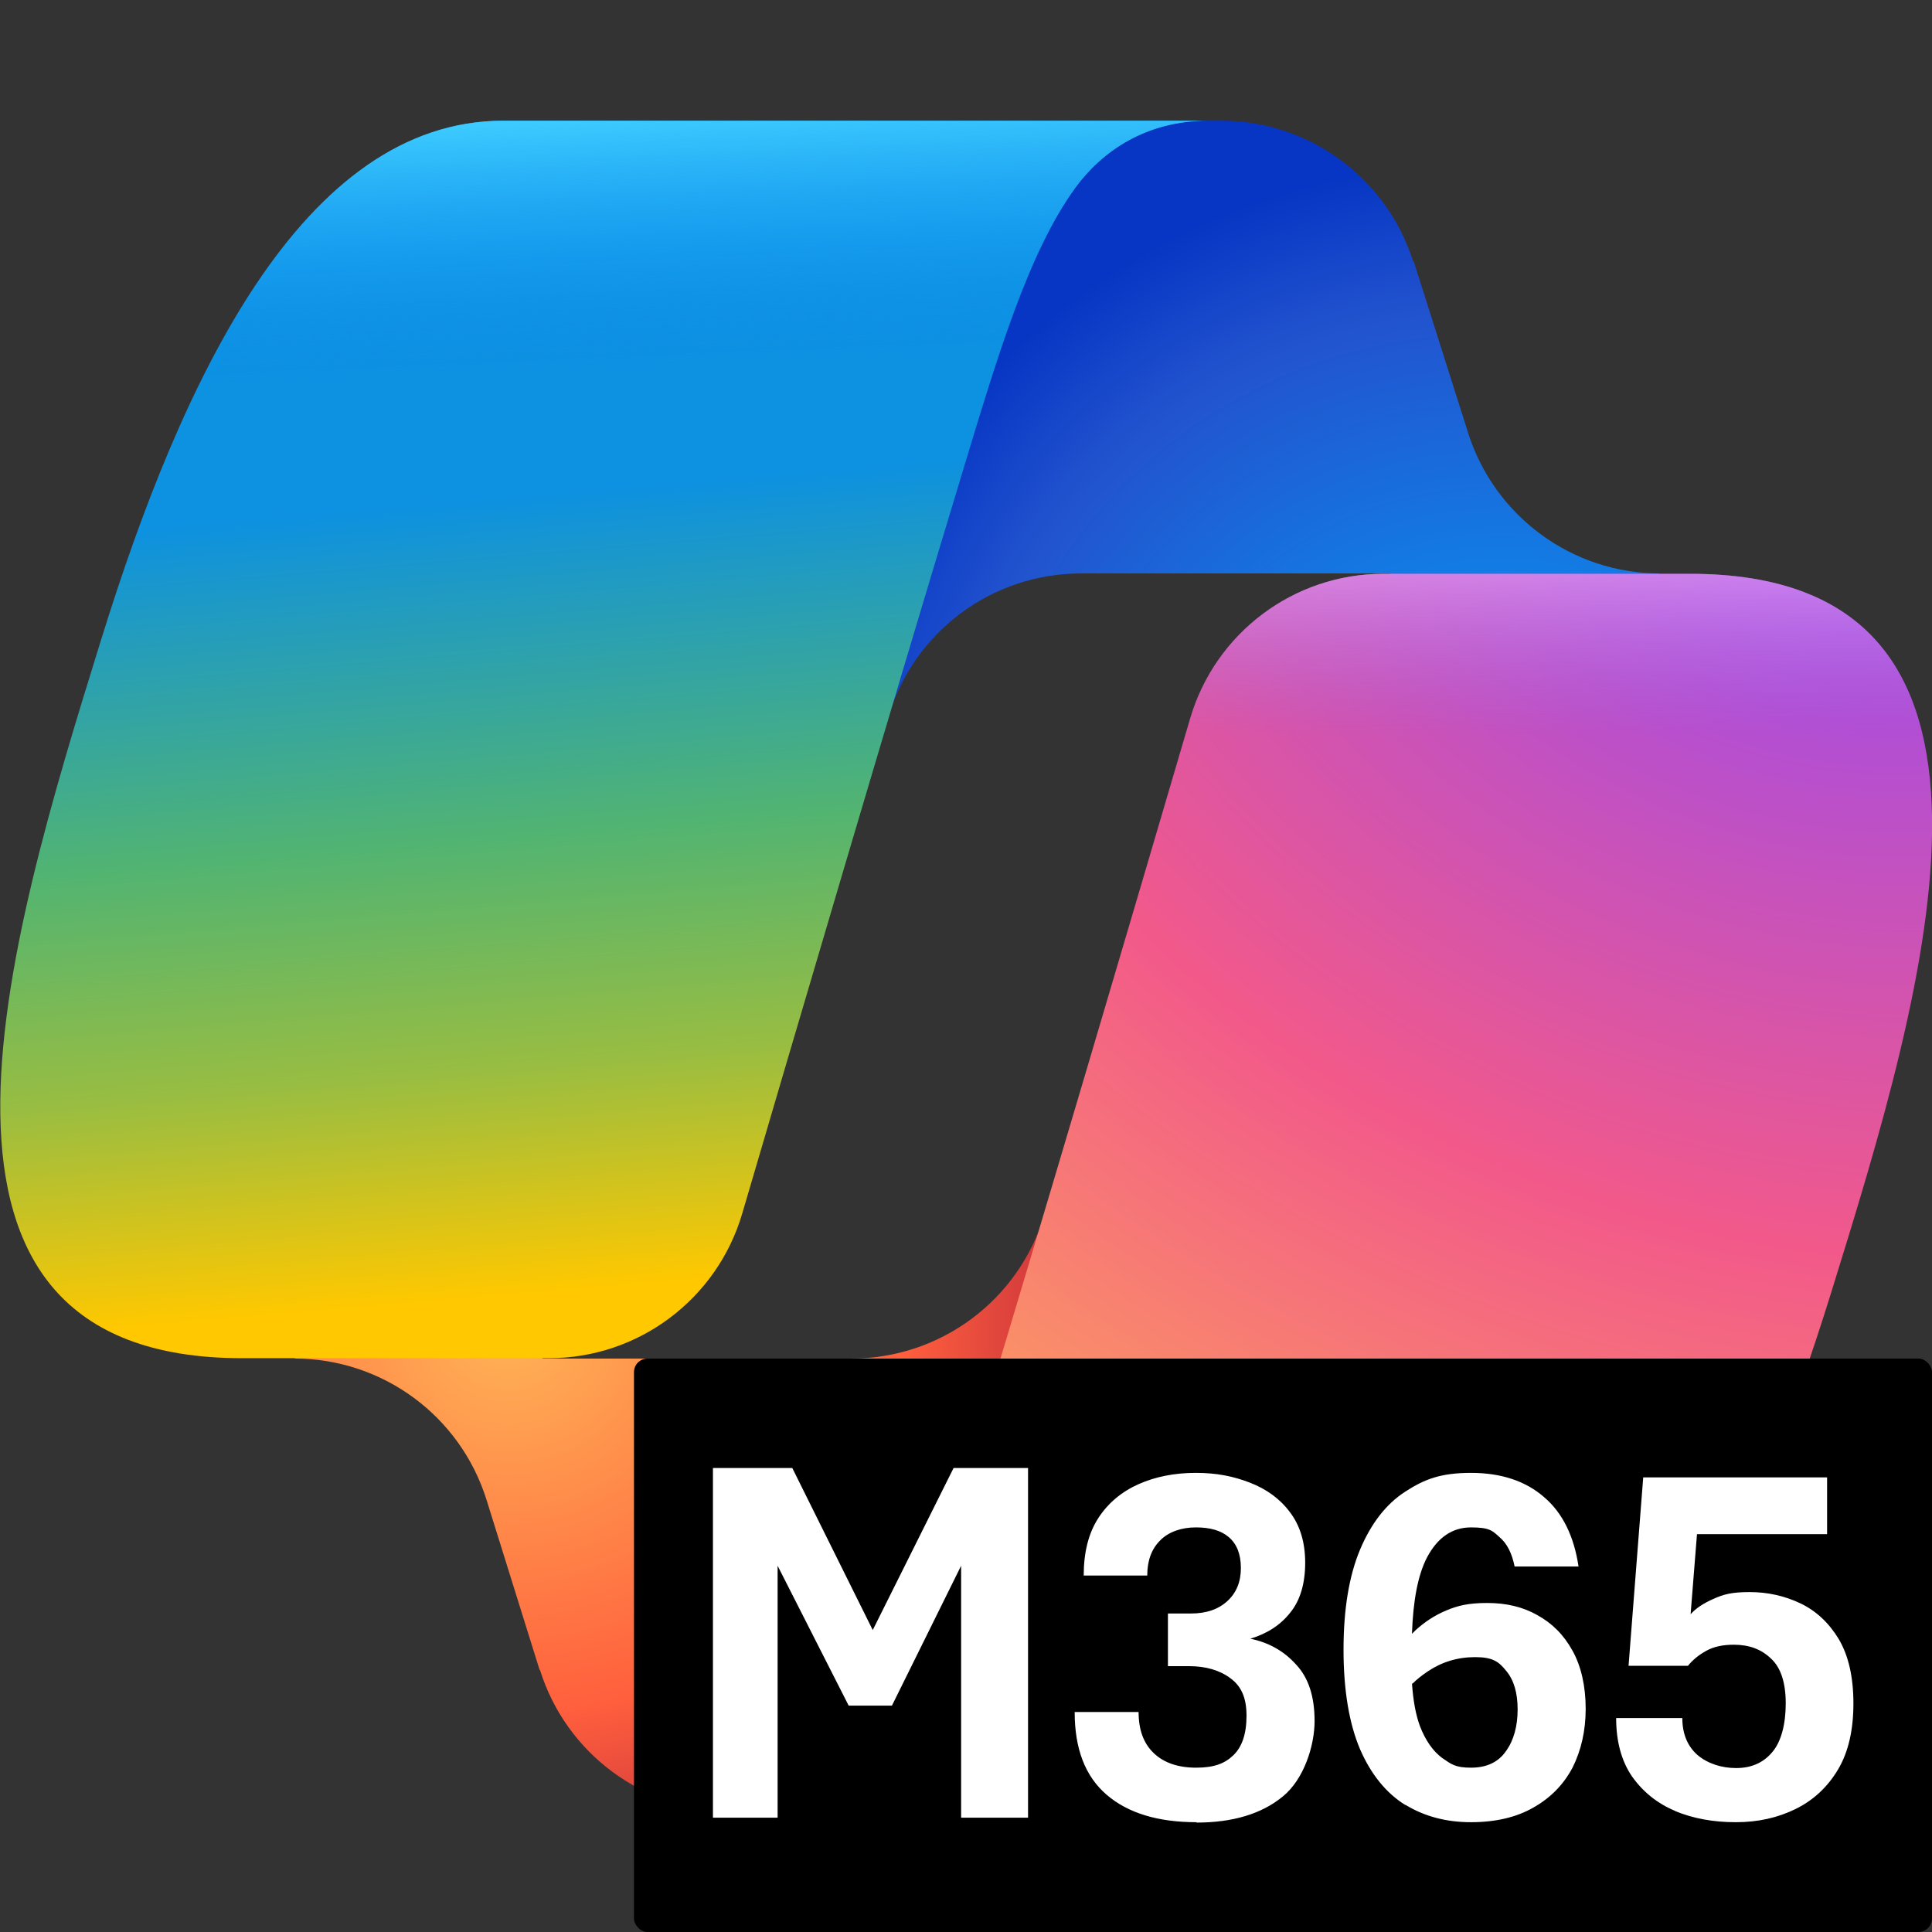 <?xml version="1.0" encoding="UTF-8"?>
<svg id="Layer_2" data-name="Layer 2" xmlns="http://www.w3.org/2000/svg" xmlns:xlink="http://www.w3.org/1999/xlink" viewBox="0 0 513.8 513.8">
  <rect x="0" y="0" width="513.8" height="513.8" fill="#333333" stroke="none"/>
  <defs>
    <style>
      .cls-1 {
        fill: none;
      }

      .cls-2 {
        fill: #fff;
        fill-rule: evenodd;
      }

      .cls-3 {
        fill: url(#radial-gradient-3);
      }

      .cls-4 {
        fill: url(#radial-gradient-2);
      }

      .cls-5 {
        fill: url(#linear-gradient-3);
      }

      .cls-6 {
        fill: url(#linear-gradient-2);
      }

      .cls-7 {
        fill: url(#radial-gradient);
      }

      .cls-8 {
        fill: url(#linear-gradient);
      }

      .cls-9 {
        clip-path: url(#clippath-1);
      }

      .cls-10 {
        clip-path: url(#clippath);
      }
    </style>
    <clipPath id="clippath">
      <rect class="cls-1" width="513.8" height="513.8"/>
    </clipPath>
    <clipPath id="clippath-1">
      <rect class="cls-1" width="513.8" height="513.8"/>
    </clipPath>
    <radialGradient id="radial-gradient" cx="-38.61" cy="16.44" fx="-38.61" fy="16.44" r="7.1" gradientTransform="translate(-613.78 -298.64) rotate(-130.3) scale(27.6 26.2)" gradientUnits="userSpaceOnUse">
      <stop offset="0" stop-color="#00aeff"/>
      <stop offset=".8" stop-color="#2253ce"/>
      <stop offset="1" stop-color="#0736c4"/>
    </radialGradient>
    <radialGradient id="radial-gradient-2" cx="-6.83" cy="18.93" fx="-6.83" fy="18.93" r="7.1" gradientTransform="translate(602.14 184.01) rotate(50.3) scale(25 24.6)" gradientUnits="userSpaceOnUse">
      <stop offset="0" stop-color="#ffb657"/>
      <stop offset=".6" stop-color="#ff5f3d"/>
      <stop offset=".9" stop-color="#c02b3c"/>
    </radialGradient>
    <linearGradient id="linear-gradient" x1="152.53" y1="172.79" x2="178.03" y2="474.59" gradientTransform="translate(0 -103.3)" gradientUnits="userSpaceOnUse">
      <stop offset=".2" stop-color="#0d91e1"/>
      <stop offset=".5" stop-color="#52b471"/>
      <stop offset=".7" stop-color="#98bd42"/>
      <stop offset=".9" stop-color="#ffc800"/>
    </linearGradient>
    <linearGradient id="linear-gradient-2" x1="155.07" y1="135" x2="168.97" y2="464.12" gradientTransform="translate(0 -103.3)" gradientUnits="userSpaceOnUse">
      <stop offset="0" stop-color="#3dcbff"/>
      <stop offset=".2" stop-color="#0588f7" stop-opacity="0"/>
    </linearGradient>
    <radialGradient id="radial-gradient-3" cx="-21.35" cy="6.04" fx="-21.35" fy="6.04" r="7.1" gradientTransform="translate(473.94 1499.58) rotate(109.7) scale(61.5 75.1)" gradientUnits="userSpaceOnUse">
      <stop offset="0" stop-color="#8c48ff"/>
      <stop offset=".5" stop-color="#f2598a"/>
      <stop offset=".9" stop-color="#ffb152"/>
    </radialGradient>
    <linearGradient id="linear-gradient-3" x1="353.7" y1="235.5" x2="353.5" y2="325.2" gradientTransform="translate(0 -103.3)" gradientUnits="userSpaceOnUse">
      <stop offset="0" stop-color="#f8adfa"/>
      <stop offset=".7" stop-color="#a86edd" stop-opacity="0"/>
    </linearGradient>
  </defs>
  <g id="katman_1" data-name="katman 1">
    <g class="cls-10">
      <g class="cls-9">
        <g>
          <path class="cls-7" d="M375.8,69.5c-7-22.2-27.7-37.4-51-37.4h-17.6c-25.8,0-47.9,18.4-52.6,43.7l-26.2,140.7,7.9-26c6.8-22.6,27.6-38,51.2-38h81.9l47,16.4,25-16.4c-23.3,0-44-15.2-51-37.5l-14.5-45.7-.1.2Z"/>
          <path class="cls-4" d="M143.6,444.1c7,22.4,27.7,37.6,51.1,37.6h34.7c29.3,0,53.1-23.5,53.5-52.8l1.8-129.2-7,23.5c-6.8,22.6-27.6,38.1-51.3,38.1h-81.9l-42.4-19.3-23.8,19.3c23.4,0,44.1,15.2,51.1,37.6l14.1,45.2h.1Z"/>
          <path class="cls-8" d="M321.2,32.1h-187.3c-53.5,0-85.6,69-107,138C1.5,251.9-31.7,361.2,64.4,361.2h81.6c23.8,0,44.7-15.7,51.4-38.5,14.1-48,38.7-131.6,58-195.3,9.8-32.4,18-60.2,30.6-77.5,7.1-9.7,18.8-17.8,35.3-17.8h-.1Z"/>
          <path class="cls-6" d="M321.2,32.1h-187.3c-53.5,0-85.6,69-107,138C1.5,251.9-31.7,361.2,64.4,361.2h81.6c23.8,0,44.7-15.7,51.4-38.5,14.1-48,38.7-131.6,58-195.3,9.8-32.4,18-60.2,30.6-77.5,7.1-9.7,18.8-17.8,35.3-17.8h-.1Z"/>
          <path class="cls-3" d="M192.7,481.7h187.3c53.5,0,85.6-69,107-138,25.4-81.8,58.6-191.1-37.5-191.1h-81.6c-23.8,0-44.7,15.7-51.4,38.5-14.1,48-38.7,131.6-58,195.3-9.8,32.4-18,60.2-30.6,77.5-7.1,9.7-18.8,17.8-35.3,17.8h.1Z"/>
          <path class="cls-5" d="M192.7,481.7h187.3c53.5,0,85.6-69,107-138,25.4-81.8,58.6-191.1-37.5-191.1h-81.6c-23.8,0-44.7,15.7-51.4,38.5-14.1,48-38.7,131.6-58,195.3-9.8,32.4-18,60.2-30.6,77.5-7.1,9.7-18.8,17.8-35.3,17.8h.1Z"/>
          <rect x="168.6" y="361.3" width="345.2" height="152.5" rx="3.6" ry="3.6"/>
          <path class="cls-2" d="M189.6,390.4v93h17.2v-67l18.9,37.2h11.5l18.4-37.2v67h17.8v-93h-19.8l-21.5,43.1-21.4-43.1h-21.1ZM318.2,484.6c-10.2,0-18.2-2.4-23.9-7.3-5.7-4.9-8.5-12.2-8.5-22h17c0,4.7,1.3,8.3,4,10.9s6.5,3.9,11.3,3.9,7.6-1.1,9.9-3.3c2.3-2.2,3.5-5.7,3.5-10.5s-1.4-7.9-4.3-10c-2.8-2.1-6.5-3.2-11-3.2h-5.6v-14h6.1c4.1,0,7.3-1.1,9.7-3.3,2.4-2.2,3.6-5.1,3.6-8.8s-1.1-6.4-3.2-8.2c-2.1-1.8-5-2.6-8.8-2.6s-7.3,1.2-9.5,3.5c-2.3,2.3-3.4,5.4-3.4,9.3h-16.9c0-6.2,1.3-11.3,3.9-15.3s6.2-7,10.7-9,9.6-3,15.2-3,10,.9,14.4,2.6,8,4.3,10.6,7.8c2.7,3.5,4.1,8,4.1,13.5s-1.3,10-4,13.3c-2.6,3.3-6.2,5.6-10.6,6.9,4.9,1,9,3.3,12.2,6.9,3.3,3.5,4.9,8.5,4.9,15s-2.8,15.5-8.5,20.1c-5.6,4.6-13.3,6.9-22.9,6.9v-.1ZM373.8,480c5.1,3.1,10.9,4.6,17.4,4.6s12.1-1.3,16.6-3.9c4.6-2.6,8-6.1,10.4-10.6,2.3-4.6,3.5-9.8,3.5-15.7s-1.2-11.3-3.5-15.4c-2.3-4.2-5.4-7.3-9.4-9.5-3.9-2.2-8.3-3.2-13.3-3.2s-7.8.7-10.9,2c-3.1,1.3-5.8,3.1-8.2,5.3-.3.3-.6.6-.9.9.3-8.9,1.6-15.7,4-20.3,2.8-5.3,6.7-8,11.7-8s5.7.9,7.6,2.6c2,1.7,3.3,4.3,4,7.8h17c-1.2-8-4.2-14.2-9.1-18.4-4.9-4.3-11.4-6.5-19.5-6.5s-12.4,1.7-17.5,5-9.1,8.5-12,15.4-4.4,15.8-4.4,26.6,1.5,19.7,4.4,26.5c2.9,6.7,7,11.7,12,14.8h.1ZM375.6,447.8c1.2-1.2,2.6-2.3,4.1-3.3,3.7-2.5,7.9-3.8,12.6-3.8s6.3,1.2,8.3,3.7c2,2.4,3,5.8,3,10.2s-1,8.2-3.1,11.1c-2,2.9-5.1,4.4-9.3,4.4s-5.2-.9-7.7-2.6c-2.4-1.8-4.4-4.6-5.9-8.5-1.1-3-1.8-6.8-2.1-11.4l.1.2ZM445.4,481.6c4.8,2,10.2,3,16.2,3s11.2-1.2,15.9-3.5,8.5-5.8,11.3-10.5,4.1-10.6,4.1-17.6-1.3-12.7-3.9-17.1c-2.6-4.3-6-7.5-10.2-9.5s-8.7-3-13.5-3-6.9.6-9.6,1.8c-2.7,1.2-4.7,2.5-6.1,4.1l1.7-21.3h34.6v-15.1h-48.9l-3.9,50.1h15.8c1.3-1.6,2.9-2.9,4.9-4s4.4-1.6,7.3-1.6c4.1,0,7.3,1.2,9.9,3.7,2.6,2.4,3.9,6.4,3.9,11.9s-1.2,10.3-3.7,13.1c-2.4,2.8-5.6,4.1-9.5,4.1s-7.6-1.2-10.3-3.5c-2.7-2.4-4-5.7-4-9.8h-17.6c0,6.2,1.4,11.4,4.2,15.5,2.9,4.1,6.7,7.2,11.5,9.2h-.1Z"/>
        </g>
      </g>
    </g>
  </g>
</svg>